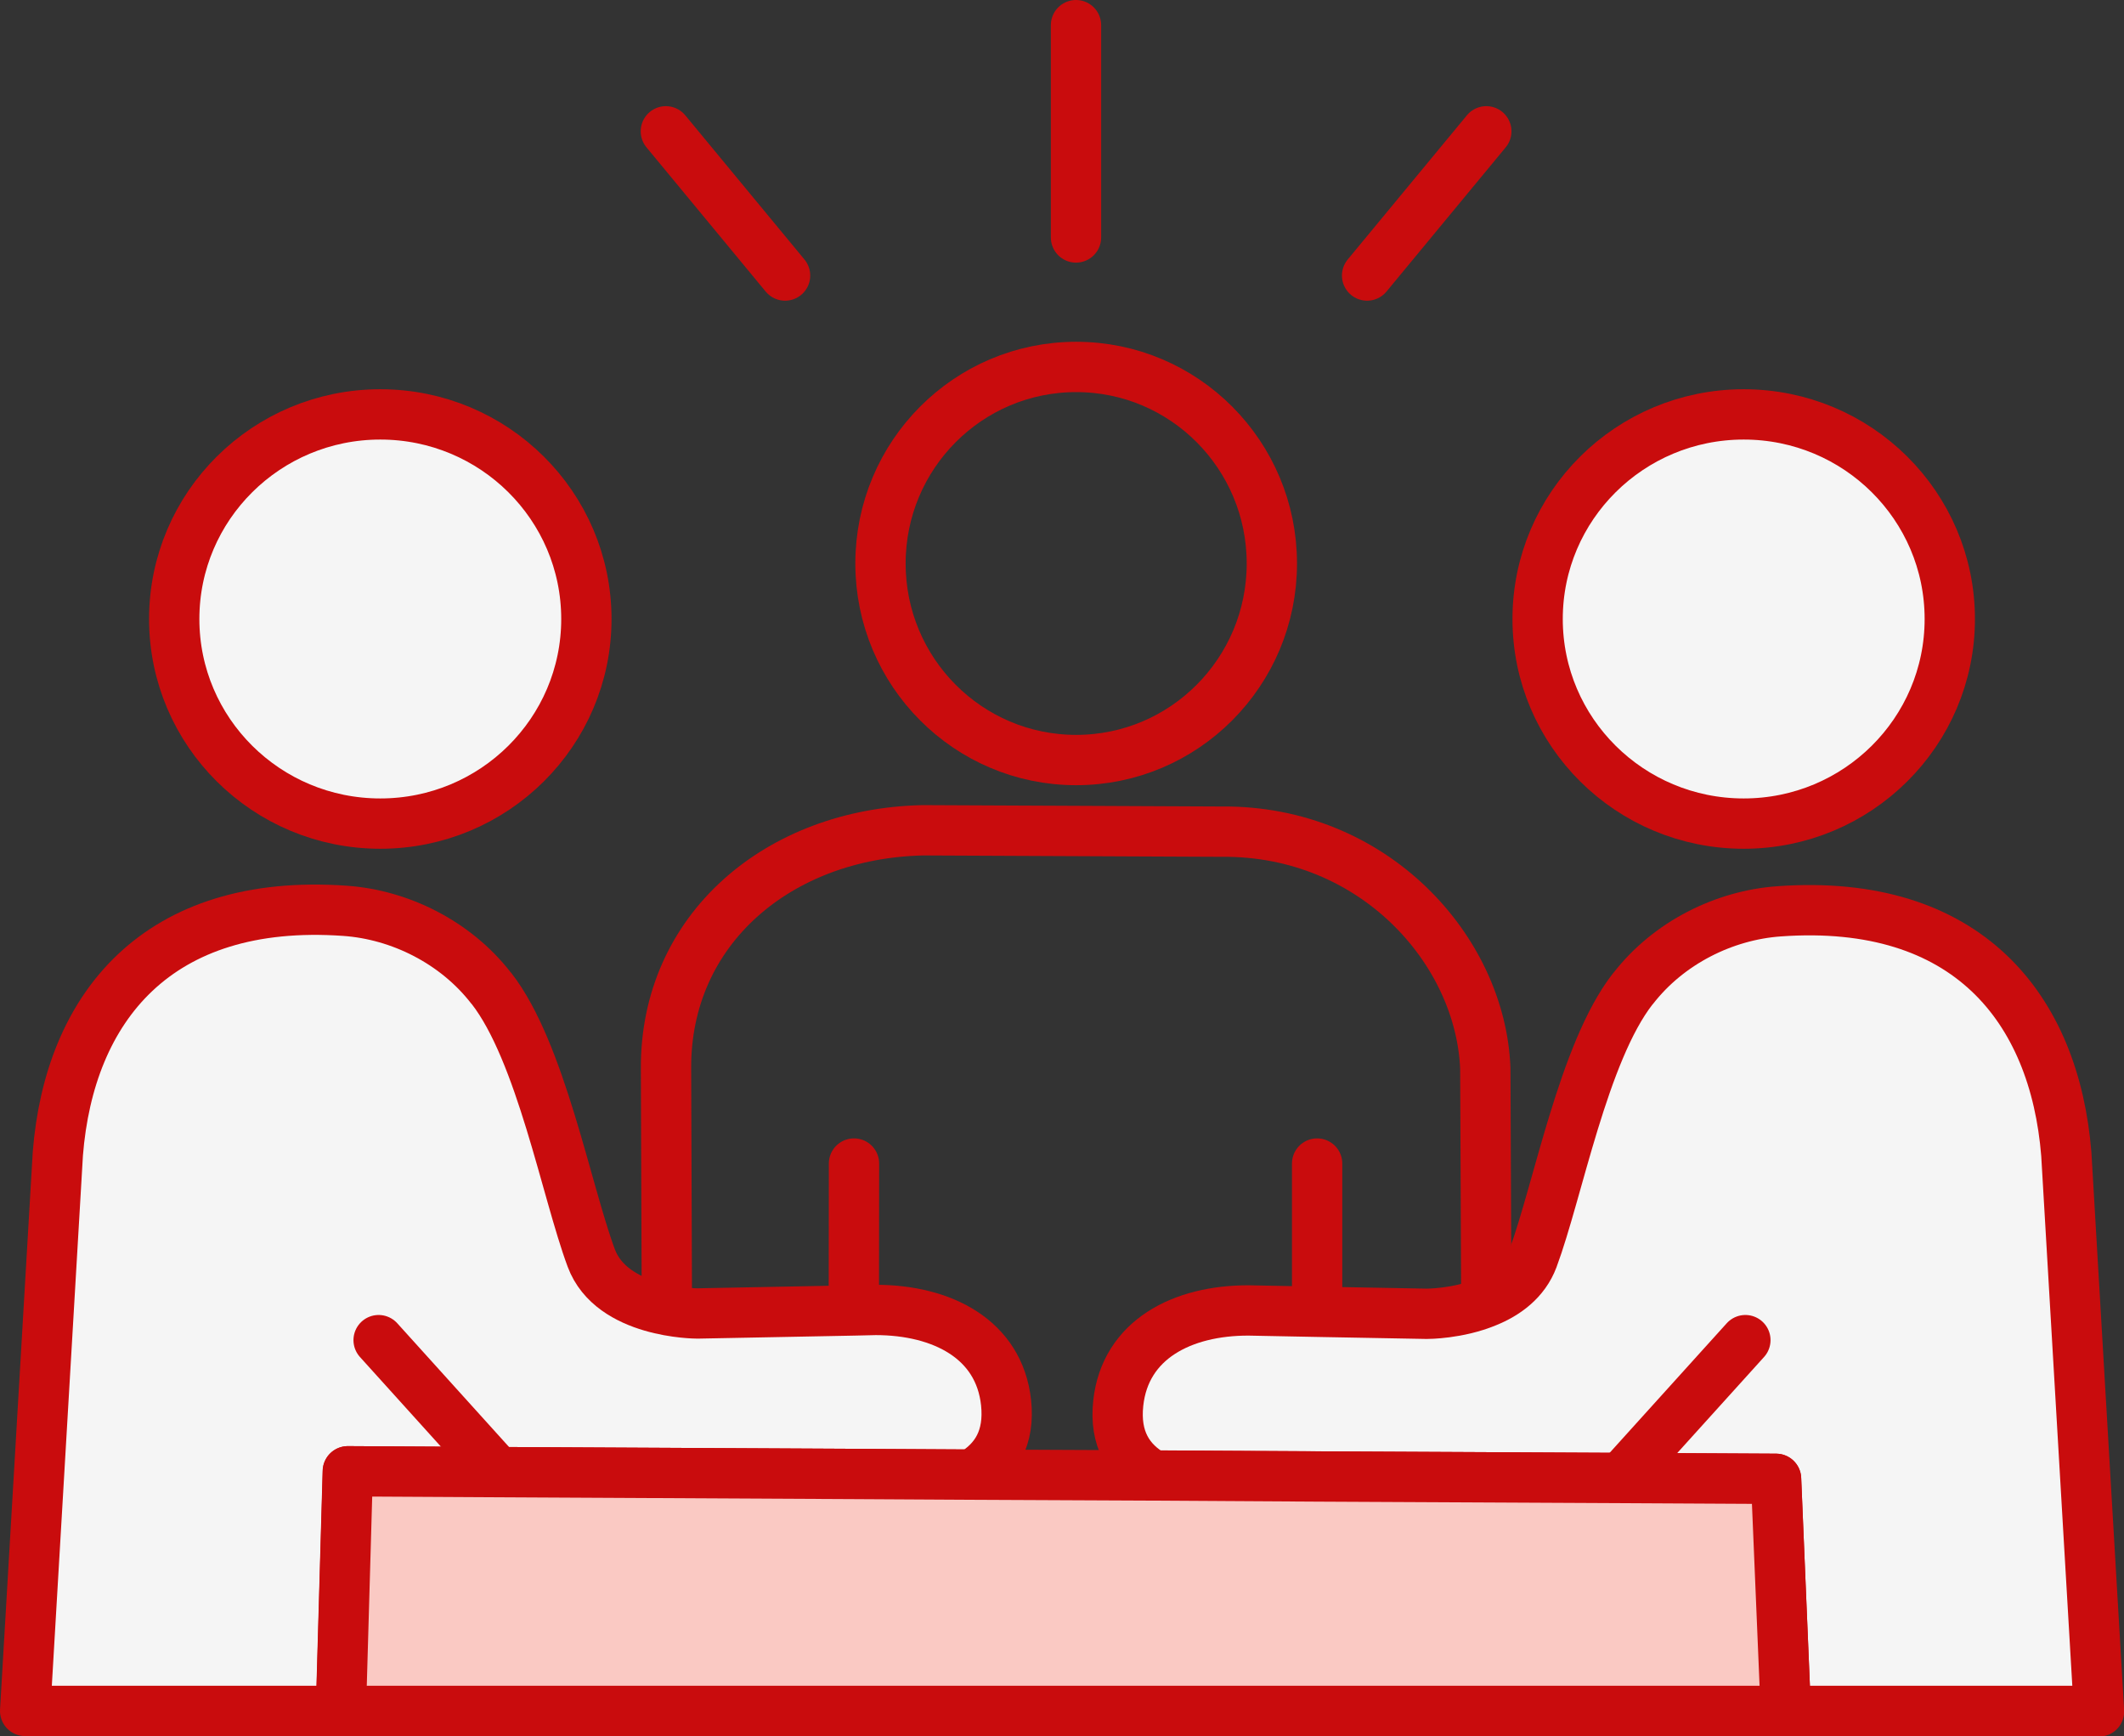 <?xml version="1.0" encoding="UTF-8"?>
<svg id="_レイヤー_2" data-name="レイヤー 2" xmlns="http://www.w3.org/2000/svg" viewBox="0 0 126.67 103.52">
  <rect x="0" y="0" width="126.67" height="103.52" fill="#333333" stroke="none"/>
  <defs>
    <style>
      .cls-1 {
        fill: none;
      }

      .cls-1, .cls-2, .cls-3 {
        stroke: #c90c0d;
        stroke-linecap: round;
        stroke-linejoin: round;
        stroke-width: 3px;
      }

      .cls-2 {
        fill: #fac9c3;
      }

      .cls-3 {
        fill: #f5f5f5;
      }
    </style>
  </defs>
  <g id="_レイアウト" data-name="レイアウト">
    <g>
      <g>
        <g>
          <path class="cls-1" d="M88.64,77.63l-.06-13.93c-.28-7.06-6.66-14.19-15.72-14.11-.06,0-.13,0-.2,0l-17.36-.08s-.07,0-.11,0h-.2c-8.52,.2-15.34,5.87-15.27,14.25l.05,14.07"/>
          <line class="cls-1" x1="78.55" y1="78.21" x2="78.55" y2="69.38"/>
          <line class="cls-1" x1="50.93" y1="69.38" x2="50.92" y2="78.15"/>
        </g>
        <g>
          <ellipse class="cls-3" cx="22.68" cy="36.91" rx="12.29" ry="12.2"/>
          <path class="cls-3" d="M57.98,87.93l-7.06-.04-21.23-.11-8.94-.05-.41,14.29H1.5l1.95-33.23c.69-8.69,5.9-15.27,17.12-14.48,3.29,.23,6.6,1.88,8.71,4.6l.03,.03c2.94,3.77,4.46,12.06,5.95,16.07,1.22,3.29,6.22,3.31,6.34,3.31l9.33-.18,1.29-.03c3.95,0,7.37,1.73,7.78,5.53,.22,2.09-.59,3.42-2.01,4.27Z"/>
          <line class="cls-1" x1="29.69" y1="87.78" x2="22.58" y2="79.91"/>
        </g>
        <g>
          <ellipse class="cls-3" cx="103.99" cy="36.91" rx="12.29" ry="12.2"/>
          <path class="cls-3" d="M125.17,102.02h-18.67l-.58-13.84-9.25-.05-18.11-.09-9.77-.05c-1.48-.84-2.33-2.19-2.1-4.32,.41-3.8,3.82-5.54,7.78-5.53l4.09,.08,6.52,.12c.07,0,1.86,0,3.56-.7,1.17-.47,2.28-1.27,2.78-2.6,1.49-4.01,3.01-12.3,5.95-16.07l.03-.03c2.11-2.72,5.42-4.37,8.71-4.6,11.22-.8,16.42,5.79,17.12,14.48l1.95,33.23Z"/>
          <line class="cls-1" x1="104.09" y1="79.91" x2="96.66" y2="88.13"/>
        </g>
        <polygon class="cls-2" points="106.5 102.02 20.33 102.02 20.74 87.73 29.69 87.78 50.92 87.89 57.98 87.93 68.78 87.98 78.55 88.04 96.66 88.13 105.92 88.18 106.5 102.02"/>
        <ellipse class="cls-1" cx="64.18" cy="33.6" rx="11.67" ry="11.72"/>
      </g>
      <line class="cls-1" x1="64.17" y1="14.16" x2="64.17" y2="1.5"/>
      <line class="cls-1" x1="46.82" y1="16.43" x2="39.71" y2="7.83"/>
      <line class="cls-1" x1="81.53" y1="16.43" x2="88.64" y2="7.83"/>
    </g>
  </g>
</svg>